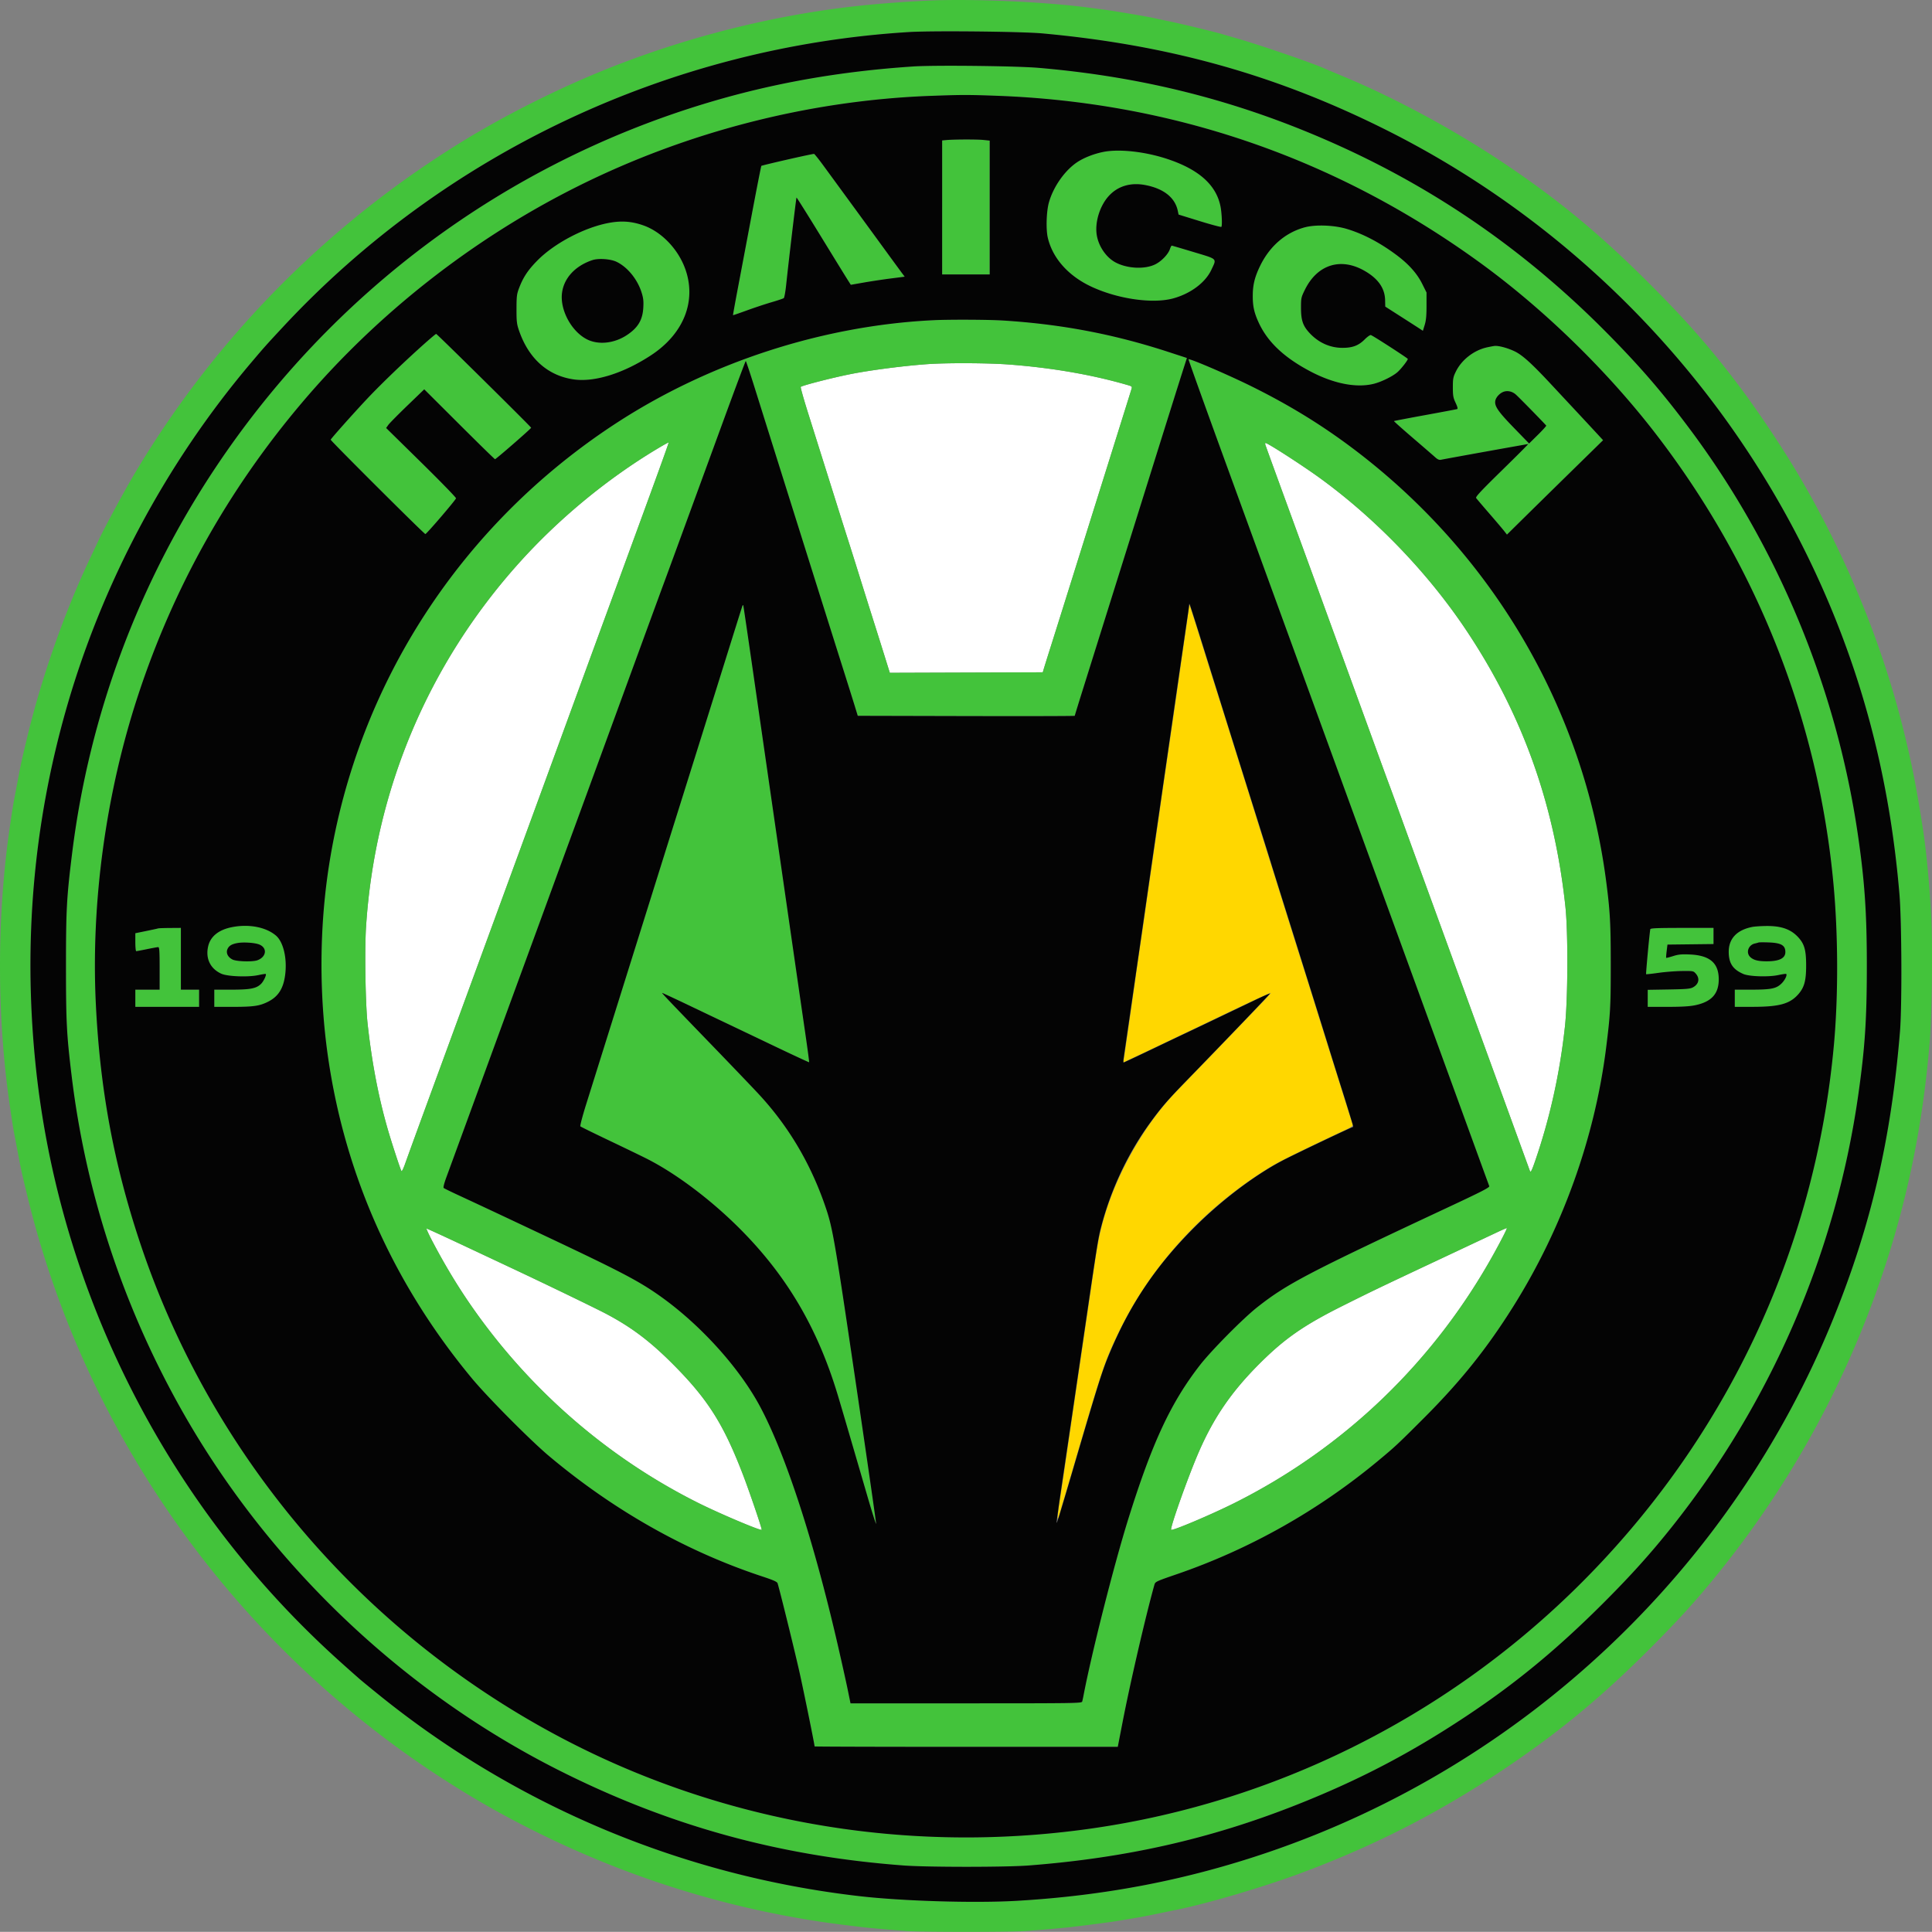 <svg xmlns="http://www.w3.org/2000/svg" viewBox="10.32 6.39 1908.5 1908.35"><rect x="10.32" y="6.39" width="1908.5" height="1908.35" fill="#808080" stroke="none"/><path fill="gold" fill-rule="evenodd" d="M1184.993 605.083c-.004.779-2.044 15.367-4.533 32.417s-4.95 34.15-5.468 38c-.78 5.805-9.865 68.343-15.543 107-.807 5.5-1.897 13.15-2.421 17s-4.159 29.05-8.078 56-7.518 51.925-7.997 55.5-2.476 17.3-4.436 30.5-3.987 27.15-4.503 31c-1.37 10.204-10.901 76.436-11.543 80.21l-.546 3.209 9.287-4.34a3227 3227 0 0 0 21.288-10.077c6.6-3.155 16.5-7.879 22-10.496 18.404-8.76 30.894-14.724 45-21.491 27.093-12.996 47.763-22.585 48.056-22.292.163.163-2.906 3.667-6.82 7.787-14.37 15.126-53.685 55.928-69.356 71.979-8.867 9.081-18.542 19.159-21.5 22.395-31.355 34.295-57.848 83.349-69.194 128.116-3.545 13.985-4.479 19.453-11.189 65.5-1.963 13.475-5.56 38-7.992 54.5a82942 82942 0 0 0-17.027 116c-1.925 13.2-3.913 26.475-4.419 29.5-1.786 10.676-3.276 23.117-2.822 23.57.252.252 1.273-2.585 2.269-6.306.995-3.72 2.592-9.239 3.549-12.264s3.782-12.475 6.281-21c32.337-110.353 33.869-114.953 48.209-144.767 31.65-65.801 85.439-124.162 150.955-163.785 8.184-4.949 32.7-17.015 72.344-35.605 6.268-2.94 8.197-4.295 7.754-5.449-.324-.845-2.578-7.916-5.009-15.715-2.43-7.798-9.217-29.479-15.082-48.179s-13.816-44.125-17.668-56.5a9757 9757 0 0 0-13.515-43c-3.581-11.275-10.932-34.675-16.338-52a33309 33309 0 0 0-18.001-57.5c-4.495-14.3-10.121-32.3-12.503-40s-7.101-22.775-10.488-33.5a12766 12766 0 0 1-13.159-42 9643 9643 0 0 0-13.509-43c-3.578-11.275-10.779-34.225-16-51s-9.681-30.687-9.91-30.917c-.229-.229-.419.221-.423 1"/><path fill="#fff" fill-rule="evenodd" d="M927 366.075c-23.17 1.59-57.137 5.991-76.942 9.969-18.586 3.734-48.295 11.41-48.75 12.595-.253.661 2.984 12.15 7.195 25.531 4.21 13.382 11.695 37.155 16.633 52.83s11.233 35.7 13.991 44.5 6.748 21.4 8.867 28 7.081 22.35 11.026 35 10.095 32.225 13.667 43.5 8.777 27.815 11.565 36.756l5.07 16.256 75.545-.256 75.545-.256 1.187-4c.652-2.2 3.751-12.1 6.887-22s11.548-36.675 18.696-59.5a253948 253948 0 0 1 41.839-133.5c10.001-31.9 18.55-59.216 18.998-60.703.78-2.59.597-2.767-4.352-4.202-34.845-10.103-74.407-16.926-116.667-20.119-20.473-1.547-60.381-1.747-80-.401m-268.511 84.3c-49.342 29.756-96.498 68.795-135.434 112.125-89.987 100.141-142.6 225.355-151.159 359.744-1.447 22.721-.589 75.835 1.54 95.256 4.168 38.034 10.561 71.683 19.664 103.5 3.899 13.628 12.952 41.281 13.836 42.261.378.419 1.858-2.506 3.29-6.5 6.329-17.656 12.087-33.436 36.219-99.261 14.114-38.5 29.206-79.675 33.536-91.5 10.018-27.354 25.905-70.711 44.338-121a149261 149261 0 0 0 48.676-133c10.676-29.208 24.596-67.211 47.984-131 37.818-103.148 50.161-137.193 49.851-137.504-.193-.193-5.747 2.903-12.341 6.879m601.792-4.625c.283.962 12.511 34.6 27.173 74.75s27.709 75.925 28.994 79.5c1.284 3.575 12.016 33.05 23.848 65.5s25.845 70.925 31.141 85.5 10.49 28.75 11.544 31.5 5.743 15.575 10.42 28.5a35568 35568 0 0 0 23.452 64.5c14.57 39.955 70.825 194.368 93.083 255.5l11.652 32c.74 2.03 1.836.013 5.05-9.295 14.648-42.418 24.54-86.964 29.58-133.205 2.96-27.152 3.219-92.797.468-118.5-10.876-101.615-42.535-189.926-97.805-272.823-37.678-56.511-89.123-110.063-144.381-150.296-17.052-12.416-51.84-34.881-54.015-34.881-.395 0-.487.788-.204 1.75m229.219 777.793c-4.95 2.33-28.125 13.228-51.5 24.218-65.585 30.833-71.6 33.715-101 48.401-38.724 19.345-57.648 32.493-82.515 57.335-27.503 27.474-45.077 53.023-59.886 87.06-10.582 24.322-28.791 75.584-27.357 77.018 1.228 1.228 39.587-14.993 62.258-26.327 108.993-54.487 198.059-140.279 257.205-247.748 7.338-13.333 12.538-23.615 12.11-23.948-.173-.136-4.365 1.66-9.315 3.991m-1051.702 9.707c12.124 23.039 24.927 44.225 38.524 63.75 57.466 82.515 134.465 149.32 223.501 193.909 20.78 10.407 61.804 27.797 62.927 26.675.561-.562-12.066-37.704-18.556-54.584-19.338-50.296-34.879-74.733-69.664-109.542-22.152-22.167-40.171-35.771-64.667-48.82-10.33-5.504-60.98-30.01-94.863-45.899a100948 100948 0 0 1-44.463-20.894C449.658 1228.03 432.181 1220 431.7 1220s2.263 5.963 6.098 13.25"/><path fill="#43c33b" fill-rule="evenodd" d="M938 6.61c-15.457.374-41.069 1.976-63.5 3.973-94.133 8.379-192.295 33.069-281 70.676-41.825 17.733-86.796 40.702-123.5 63.078-135.357 82.521-248.113 196.7-328.021 332.163-9.658 16.372-28.625 51.509-34.007 63-2.061 4.4-6.089 12.95-8.952 19-25.044 52.931-47.6 117.082-61.533 175-6.057 25.183-6.345 26.489-9.459 43-1.66 8.8-3.455 18.25-3.988 21-1.123 5.798-4.459 28.159-6.04 40.5-10.24 79.884-10.24 166.116 0 246 1.581 12.341 4.917 34.702 6.04 40.5.533 2.75 2.328 12.2 3.988 21 3.146 16.678 3.804 19.658 9.608 43.5 37.638 154.617 115.104 299.02 224.04 417.626 56.473 61.486 122.046 116.353 192.269 160.877 27.684 17.553 51.226 30.921 80.183 45.534 88.624 44.723 181.026 74.747 278.09 90.359 13.638 2.193 23.056 3.461 48.782 6.566 8.156.985 26.843 2.634 45 3.973 14.683 1.082 102.993 1.084 117.5.003 18.413-1.372 36.573-2.971 45-3.961 17.375-2.041 40.306-5.05 46-6.037 3.3-.572 8.475-1.445 11.5-1.94 10.854-1.776 16.697-2.872 29.5-5.532 7.15-1.485 14.8-3.064 17-3.507 30.314-6.115 85.557-22.377 122-35.913 85.768-31.857 159.212-71.369 235-126.424 37.578-27.299 72.975-57.893 110.53-95.532 29.116-29.182 45.854-47.64 67.641-74.592 75.818-93.791 132.775-200.318 168.69-315.5 21.07-67.576 34.09-135.419 40.204-209.5 2.108-25.548 2.973-93.037 1.557-121.5-1.6-32.166-4.654-65.055-8.171-88-6.276-40.95-11.154-65.798-19.435-99-21.039-84.356-55.368-168.519-100.34-246-16.791-28.929-41.703-66.474-62.04-93.5-27.605-36.684-51.091-63.519-87.597-100.086-50.47-50.555-92.255-85.009-148.263-122.249-46.717-31.063-103.462-61.671-152.276-82.137-10.725-4.497-20.4-8.584-21.5-9.083-11.404-5.177-63.659-23.133-85.5-29.382-6.875-1.966-13.85-3.992-15.5-4.502-6.223-1.921-39.49-9.972-51.5-12.463-6.875-1.426-14.525-3.049-17-3.607-5.798-1.308-38.399-6.801-47.5-8.003-3.85-.509-10.6-1.403-15-1.987C1046.194 8.647 983.296 5.516 938 6.61m-29.706 31.44C672.377 52.571 449.671 157.506 289.741 329.5c-16.891 18.165-17.954 19.357-30.8 34.5-84.717 99.871-148.24 219.093-183.819 345-31.608 111.851-41.646 227.031-30.07 345 20.982 213.811 118.34 416.323 272.584 567 14.156 13.829 25.799 24.517 47.864 43.936 1.65 1.452 9.975 8.289 18.5 15.193 136.005 110.144 300.555 179.191 475 199.314 42.765 4.934 114.09 7.063 155.65 4.647 87.91-5.11 168.1-20.606 248.618-48.042 252.975-86.199 457.996-279.92 558.201-527.437 37.257-92.028 57.126-177.737 65.746-283.611 2.024-24.859 1.692-108.385-.537-135-8.681-103.665-31.736-198.481-70.395-289.5-85.938-202.336-241.549-368.185-437.283-466.052-107.888-53.944-213.596-83.585-339-95.055-20.425-1.869-108.569-2.768-131.706-1.343m4.206 33.99c-73.153 4.868-139.235 16.594-204.5 36.289C509.252 168.304 338.694 294.992 223.106 468.5 146.89 582.906 98.445 713.169 81.598 849c-5.46 44.015-6.098 55.74-6.098 112 0 54.996.621 67.043 5.565 108 13.692 113.435 49.402 223.354 105.424 324.505 85.186 153.811 218.581 282.221 375.403 361.375 108.806 54.918 217.859 85.069 341.108 94.308 23.315 1.748 100.876 1.747 123.5-.002 96.225-7.437 179.137-26.178 264-59.674 61.266-24.182 112.172-50.704 167-87.004 49.562-32.814 90.407-66.427 136.086-111.989 27.287-27.217 47.182-49.303 68.234-75.748 98.258-123.431 161.983-271.051 184.131-426.542 6.574-46.153 8.453-74.056 8.502-126.229.051-53.656-2.142-85.713-9.062-132.5-21.321-144.151-78.979-283.006-165.773-399.218-26.821-35.913-48.304-60.876-80.591-93.647-79.682-80.876-168.657-142.863-270.186-188.232-93.767-41.9-187.616-65.968-292.341-74.971-21.959-1.888-102.893-2.796-124-1.392m18.5 29.008c-120.459 4.277-241.835 35.337-350.5 89.694C476.889 242.57 382.8 316.47 308.298 404.536 235.691 490.362 181.54 587.155 146.638 693.5c-31.823 96.96-46.55 204.865-41.627 305 4.135 84.118 17.663 157.242 43.474 235 48.668 146.616 137.558 278.864 255.515 380.148 69.345 59.544 147.987 108.001 231.276 142.508 142.999 59.245 299.55 78.643 454.452 56.311 179.039-25.812 346.483-108.879 476.651-236.463 147.436-144.508 237.119-333.289 255.586-538.004 4.373-48.482 4.171-108.895-.533-159-15.102-160.886-75.034-313.033-174.304-442.5-48.321-63.019-111.154-124.351-174.706-170.531-141.645-102.926-303.27-158.721-477.922-164.984-28.419-1.019-33.163-1.014-63.5.063m14.25 43.684-4.25.383V277.5h47V145.285l-6.147-.643c-6.277-.656-28.939-.6-36.603.09m155.25 11.678c-9.351 1.822-19.357 5.724-26.021 10.148-12.344 8.193-23.752 24.473-28.058 40.04-2.446 8.841-2.97 26.4-1.035 34.645 4.723 20.128 20.116 37.514 42.614 48.133 26.22 12.376 61.092 17.398 81.455 11.731 17.21-4.789 31.63-15.642 37.512-28.233 5.354-11.462 6.594-10.221-17.467-17.471-11.55-3.48-21.303-6.345-21.672-6.365-.37-.021-1.18 1.499-1.8 3.378-1.697 5.14-8.426 12.142-14.548 15.138-10.199 4.989-27.084 4.26-38.715-1.674-10.01-5.106-18.007-17.189-19.26-29.099-1.322-12.567 3.817-27.931 12.42-37.131 8.998-9.622 21.602-13.241 36.139-10.377 17.965 3.54 29.028 12.391 31.728 25.387l.767 3.692 20.789 6.422c11.434 3.533 21.095 6.113 21.47 5.734 1.007-1.018.465-13.81-.861-20.338-4.296-21.144-21.346-36.36-52.297-46.67-21.867-7.285-47.43-10.154-63.16-7.09m-312.299 7.58c-13.915 3.176-25.517 5.993-25.783 6.259-.267.267-4.549 22.032-9.516 48.368S741.696 277.975 739.039 292s-4.739 25.602-4.625 25.727 6.254-1.979 13.646-4.674 18.39-6.347 24.44-8.113 11.477-3.585 12.06-4.041 1.646-6.357 2.361-13.114c2.613-24.66 9.871-85.91 10.22-86.238.197-.186 10.709 16.538 23.359 37.166s24.639 40.097 26.642 43.265l3.643 5.762 12.857-2.252c7.072-1.238 19.051-3.043 26.62-4.01l13.762-1.758-2.351-3.11c-1.293-1.71-10.058-13.685-19.478-26.61-15.062-20.667-30.177-41.353-58.766-80.428-4.397-6.01-8.43-11.024-8.962-11.143-.532-.118-12.352 2.384-26.266 5.561m-176.023 62.517c-24.255 4.394-54.313 20.181-71.178 37.382-9.185 9.369-13.791 16.306-17.837 26.869-2.322 6.062-2.586 8.153-2.622 20.742-.036 12.169.269 14.915 2.333 21 9.498 28.007 28.521 45.059 54.342 48.711 20.529 2.903 49.202-6.102 76.384-23.989 31.978-21.043 44.822-53.153 33.838-84.592-6.96-19.922-23.468-37.223-41.595-43.594-11.395-4.005-21.378-4.755-33.665-2.529m687.024 4.451c-19.22 5.203-34.872 18.815-44.319 38.542-5.112 10.674-6.965 18.231-7.04 28.71-.074 10.488 1.309 16.885 5.759 26.63 8.789 19.25 25.081 34.683 51.104 48.411 23.147 12.211 45.672 16.597 62.834 12.234 7.725-1.964 19.003-7.582 23.529-11.721 3.626-3.315 9.931-11.449 9.931-12.81 0-.719-33.705-22.52-36.437-23.568-.741-.285-3.527 1.673-6.236 4.383-5.988 5.987-11.944 8.231-21.849 8.231-12.16 0-23.387-4.981-32.177-14.275-6.897-7.293-8.801-12.762-8.801-25.279 0-9.682.145-10.349 3.925-18 12.085-24.463 34.802-31.873 58.091-18.948 13.887 7.706 20.802 17.337 21.07 29.344l.143 6.416 15.886 10.166c8.737 5.591 17.099 10.969 18.583 11.952l2.699 1.786 1.801-5.831c1.347-4.357 1.802-9.136 1.802-18.906v-13.076l-4.2-8.424c-5.212-10.455-13.357-19.591-25.601-28.718-16.432-12.25-33.109-20.98-49.199-25.754-12.491-3.707-30.694-4.365-41.298-1.495M595.5 263.345c-17.281 5.744-28.571 18.214-30.097 33.241-1.689 16.643 9.619 37.276 24.643 44.964 11.329 5.798 27.063 4.131 39.606-4.195 10.909-7.241 15.477-14.909 16.146-27.105.368-6.708.028-9.573-1.823-15.328-4.155-12.923-13.987-24.848-24.695-29.952-5.861-2.793-17.808-3.61-23.78-1.625m336.5 59.36c-109.357 5.374-221.229 41.793-313.5 102.055-152.397 99.53-254.543 256.506-282.889 434.74-9.932 62.449-10.285 129.659-1.012 192.715 17.12 116.43 65.081 223.164 141.897 315.785 15.383 18.548 57.83 61.308 76.1 76.661 63.947 53.74 135.439 94.124 210.6 118.965 11.456 3.785 14.827 5.3 15.286 6.865 2.981 10.175 17.499 69.234 21.88 89.009 4.459 20.128 14.638 70.245 14.638 72.07 0 .237 67.388.426 149.75.421l149.75-.01 4.908-25.24c7.633-39.251 23.001-105.467 31.36-135.123.767-2.721 1.981-3.282 21.772-10.072 72.015-24.704 139.767-62.836 198.96-111.979 17.047-14.153 19.321-16.275 45.544-42.511 36.178-36.197 62.099-68.575 88.183-110.149 48.422-77.176 80.505-166.561 91.672-255.407 4.189-33.324 4.593-40.481 4.597-81.5.004-41.329-.665-53.464-4.606-83.5-22.231-169.459-111.509-322.275-249.029-426.261-31.896-24.118-64.304-43.987-102.361-62.757-22.615-11.154-60.098-27.218-61.121-26.194-.225.225 16.955 48.065 38.179 106.31L1296.672 671a3136752 3136752 0 0 0 93.834 257.5l47.191 129.5c8.518 23.375 21.713 59.6 29.321 80.5s14.114 38.717 14.455 39.594c.5 1.284-7.406 5.348-40.676 20.913-139.153 65.1-159.522 75.775-188.797 98.944-14.019 11.095-45.34 42.774-56.41 57.055-28.749 37.085-47.025 76.283-70.462 151.125-14.191 45.316-36.523 133.352-44.611 175.869-.367 1.925-.888 4.287-1.159 5.25-.466 1.654-6.785 1.75-114.68 1.75H850.492l-2.82-13.75c-1.551-7.562-5.931-27.25-9.732-43.75-23.723-102.976-51.488-188.217-76.708-235.5-20.577-38.577-59.365-81.396-99.246-109.56-20.708-14.623-38.361-23.879-110.486-57.93-47.18-22.275-64.859-30.571-90-42.236-6.6-3.062-12.412-5.936-12.916-6.387-.54-.483.563-4.833 2.689-10.603 1.983-5.381 16.937-46.234 33.231-90.784s36.312-99.225 44.484-121.5 20.777-56.7 28.011-76.5 14.653-40.05 16.486-45c3.386-9.14 17.059-46.51 63.667-174 14.276-39.05 27.055-73.925 28.397-77.5 2.424-6.454 15.502-42.15 58.526-159.75C736.4 390.563 746.719 363 747.006 363s4.227 11.813 8.753 26.25c26.361 84.081 74.719 237.84 85.94 273.25 5.228 16.5 10.958 34.725 12.732 40.5l3.226 10.5 107.172.255c58.944.139 107.171.027 107.171-.251 0-.279 3.633-12.093 8.073-26.255L1101.152 620a499511 499511 0 0 1 23.511-75c5.778-18.425 16.347-52.175 23.487-75 15.052-48.124 27.829-88.763 31.83-101.241l2.803-8.74-18.203-5.94c-53.881-17.581-105.302-27.376-163.063-31.06-14.551-.928-53.453-1.104-69.517-.314m-509.53 29.634c-19.136 17.421-38.336 36.082-50.582 49.161C358.183 416.136 337 439.963 337 440.741c0 1.181 92.373 93.265 93.504 93.212 1.216-.058 29.878-33.484 30.289-35.324.161-.721-15.31-16.644-34.38-35.384l-34.672-34.073 2.151-3.02c1.182-1.661 9.657-10.256 18.833-19.101l16.682-16.08 34.607 34.514C483.048 444.468 498.933 460 499.315 460c1 0 35.685-30.205 35.685-31.076 0-.795-92.571-92.26-93.805-92.684-.416-.143-8.842 7.101-18.725 16.099m1056.932-2.853c-13.063 2.842-25.219 12.268-30.966 24.014-2.621 5.356-2.936 7.02-2.936 15.5 0 8.245.359 10.266 2.715 15.295 1.91 4.075 2.355 5.916 1.5 6.203-.668.224-14.903 2.905-31.634 5.957-16.73 3.052-30.571 5.702-30.757 5.888s8.102 7.582 18.419 16.436c10.316 8.855 20.301 17.494 22.188 19.2 2.584 2.335 4.065 2.966 6 2.556 4.76-1.008 85.396-15.535 85.986-15.491.32.025-11.342 11.707-25.917 25.962-20.772 20.315-26.284 26.229-25.5 27.359.55.793 6.403 7.673 13.006 15.289s13.226 15.419 14.717 17.342l2.712 3.495 17.783-17.534c9.78-9.644 31.15-30.628 47.489-46.631l29.707-29.097-9.127-9.865a8798 8798 0 0 0-21.707-23.334 20488 20488 0 0 1-20.518-22c-18.884-20.294-28.184-28.735-35.749-32.445-6.608-3.242-15.457-5.715-19.699-5.506-.888.044-4.358.677-7.712 1.407M927 366.075c-23.17 1.59-57.137 5.991-76.942 9.969-18.586 3.734-48.295 11.41-48.75 12.595-.253.661 2.984 12.15 7.195 25.531 4.21 13.382 11.695 37.155 16.633 52.83s11.233 35.7 13.991 44.5 6.748 21.4 8.867 28 7.081 22.35 11.026 35 10.095 32.225 13.667 43.5 8.777 27.815 11.565 36.756l5.07 16.256 75.545-.256 75.545-.256 1.187-4c.652-2.2 3.751-12.1 6.887-22s11.548-36.675 18.696-59.5a253948 253948 0 0 1 41.839-133.5c10.001-31.9 18.55-59.216 18.998-60.703.78-2.59.597-2.767-4.352-4.202-34.845-10.103-74.407-16.926-116.667-20.119-20.473-1.547-60.381-1.747-80-.401m569.395 27.08c-3.96 1.055-8.087 5.167-8.9 8.869-1.167 5.314 2.479 10.694 18.286 26.976l15.048 15.5 8.591-8.483c4.725-4.666 8.476-8.79 8.336-9.164-.281-.746-25.915-26.974-29.934-30.627-3.247-2.951-7.542-4.106-11.427-3.071m-837.906 57.22c-49.342 29.756-96.498 68.795-135.434 112.125-89.987 100.141-142.6 225.355-151.159 359.744-1.447 22.721-.589 75.835 1.54 95.256 4.168 38.034 10.561 71.683 19.664 103.5 3.899 13.628 12.952 41.281 13.836 42.261.378.419 1.858-2.506 3.29-6.5 6.329-17.656 12.087-33.436 36.219-99.261 14.114-38.5 29.206-79.675 33.536-91.5 10.018-27.354 25.905-70.711 44.338-121a149261 149261 0 0 0 48.676-133c10.676-29.208 24.596-67.211 47.984-131 37.818-103.148 50.161-137.193 49.851-137.504-.193-.193-5.747 2.903-12.341 6.879m601.792-4.625c.283.962 12.511 34.6 27.173 74.75s27.709 75.925 28.994 79.5c1.284 3.575 12.016 33.05 23.848 65.5s25.845 70.925 31.141 85.5 10.49 28.75 11.544 31.5 5.743 15.575 10.42 28.5a35568 35568 0 0 0 23.452 64.5c14.57 39.955 70.825 194.368 93.083 255.5l11.652 32c.74 2.03 1.836.013 5.05-9.295 14.648-42.418 24.54-86.964 29.58-133.205 2.96-27.152 3.219-92.797.468-118.5-10.876-101.615-42.535-189.926-97.805-272.823-37.678-56.511-89.123-110.063-144.381-150.296-17.052-12.416-51.84-34.881-54.015-34.881-.395 0-.487.788-.204 1.75M743.663 605c-.313.825-6.475 20.4-13.693 43.5a112684 112684 0 0 1-44.475 142c-5.697 18.15-18.745 59.775-28.996 92.5-16.422 52.427-47.965 153.086-67.169 214.348-3.628 11.574-6.154 21.228-5.678 21.704.471.471 13.68 6.96 29.352 14.419s32.546 15.644 37.496 18.188c28.651 14.728 62.388 40.201 90.5 68.334 46.818 46.852 77.38 98.963 97.358 166.007 5.199 17.446 8.17 27.591 28.766 98.228 4.607 15.801 8.504 28.155 8.66 27.453.157-.701-8.972-64.029-20.286-140.728-21.171-143.518-22.644-151.973-30.358-174.195-14.433-41.584-36.098-77.986-64.977-109.181-5.864-6.336-26.219-27.62-45.233-47.298-43.361-44.878-50.827-52.716-50.513-53.029.138-.138 12.588 5.645 27.667 12.851a17890 17890 0 0 0 35.416 16.89c4.4 2.083 24.602 11.723 44.893 21.422s37.039 17.489 37.217 17.31c.178-.178-1.481-12.676-3.686-27.773A55595 55595 0 0 1 794.488 949a518675 518675 0 0 0-18.916-131c-6.319-43.725-15.8-109.425-21.069-146s-9.734-66.95-9.924-67.5-.603-.325-.916.5M238.389 922.488c-12.379 2.693-20.128 9.086-22.377 18.462-2.902 12.096 1.993 22.397 12.988 27.334 6.155 2.764 26.445 3.522 36.489 1.363 3.844-.827 7.151-1.34 7.349-1.142.932.931-2.186 7.454-4.725 9.887-4.694 4.497-10.494 5.608-29.272 5.608H222v17h18.451c20.326 0 26.308-.873 34.636-5.057 10.166-5.108 15.24-13.128 16.954-26.798 2.034-16.218-1.84-32.433-9.235-38.654-10.145-8.537-27.548-11.672-44.417-8.003m1502.881-.434c-15.231 3.006-23.29 11.554-23.248 24.656.036 11.232 4.073 17.318 14.478 21.827 5.843 2.531 24.758 3.119 34.432 1.069 4.088-.866 7.63-1.378 7.871-1.137 1.203 1.203-1.389 6.398-4.821 9.663-5.133 4.883-10.173 5.868-30.031 5.868H1724v17l17.75-.017c26.187-.026 36.607-2.902 44.979-12.413 5.965-6.776 7.773-13.43 7.763-28.57-.01-15.044-1.728-21.131-7.834-27.756-7.349-7.972-16.753-11.276-31.658-11.123-5.225.054-11.404.474-13.73.933M166.5 923.509c-.55.192-5.838 1.341-11.75 2.551L144 928.261v8.869c0 4.879.4 8.87.89 8.87.489 0 5.264-.9 10.61-2s10.346-2 11.11-2c1.143 0 1.39 3.739 1.39 21v21h-24v17h63v-17h-18v-61l-10.75.079c-5.912.043-11.2.237-11.75.43m1474.065.741c-.616 2.069-4.542 44.106-4.155 44.493.197.197 5.698-.4 12.224-1.327s16.964-1.737 23.195-1.8c11.233-.115 11.349-.092 13.75 2.69 4.096 4.747 2.917 10.284-2.859 13.424-2.704 1.47-6.546 1.806-23.97 2.098l-20.75.347V1001h19.542c13.945 0 21.741-.454 27.218-1.585 16.145-3.335 23.366-11.199 23.4-25.486.04-16.23-8.774-23.818-28.66-24.673-8.148-.35-11.196-.05-16.457 1.617-3.551 1.125-6.605 1.898-6.786 1.717s.025-3.2.458-6.709l.786-6.381 22.75-.269 22.749-.269V923h-31.031c-23.96 0-31.117.285-31.404 1.25m-1395.66 13.703c-5.797 1.056-8.545 2.764-9.966 6.195-1.538 3.711.529 7.835 5.062 10.1 4.053 2.026 19.98 2.468 24.684.685 8.873-3.362 9.889-12.124 1.797-15.505-4.274-1.786-15.618-2.561-21.577-1.475m1502.595-.526c-.55.219-2.134.645-3.52.947-6.645 1.447-9.285 9.112-4.64 13.476 3.157 2.966 7.777 4.151 16.153 4.144 12.557-.01 18.536-3.002 18.475-9.244-.064-6.58-4.182-8.932-16.434-9.386-4.969-.185-9.484-.156-10.034.063m-258 286.116c-4.95 2.33-28.125 13.228-51.5 24.218-65.585 30.833-71.6 33.715-101 48.401-38.724 19.345-57.648 32.493-82.515 57.335-27.503 27.474-45.077 53.023-59.886 87.06-10.582 24.322-28.791 75.584-27.357 77.018 1.228 1.228 39.587-14.993 62.258-26.327 108.993-54.487 198.059-140.279 257.205-247.748 7.338-13.333 12.538-23.615 12.11-23.948-.173-.136-4.365 1.66-9.315 3.991m-1051.702 9.707c12.124 23.039 24.927 44.225 38.524 63.75 57.466 82.515 134.465 149.32 223.501 193.909 20.78 10.407 61.804 27.797 62.927 26.675.561-.562-12.066-37.704-18.556-54.584-19.338-50.296-34.879-74.733-69.664-109.542-22.152-22.167-40.171-35.771-64.667-48.82-10.33-5.504-60.98-30.01-94.863-45.899a100948 100948 0 0 1-44.463-20.894C449.658 1228.03 432.181 1220 431.7 1220s2.263 5.963 6.098 13.25"/><path fill="#040404" fill-rule="evenodd" d="M908.294 38.05C672.377 52.571 449.671 157.506 289.741 329.5c-16.891 18.165-17.954 19.357-30.8 34.5-84.717 99.871-148.24 219.093-183.819 345-31.608 111.851-41.646 227.031-30.07 345 20.982 213.811 118.34 416.323 272.584 567 14.156 13.829 25.799 24.517 47.864 43.936 1.65 1.452 9.975 8.289 18.5 15.193 136.005 110.144 300.555 179.191 475 199.314 42.765 4.934 114.09 7.063 155.65 4.647 87.91-5.11 168.1-20.606 248.618-48.042 252.975-86.199 457.996-279.92 558.201-527.437 37.257-92.028 57.126-177.737 65.746-283.611 2.024-24.859 1.692-108.385-.537-135-8.681-103.665-31.736-198.481-70.395-289.5-85.938-202.336-241.549-368.185-437.283-466.052-107.888-53.944-213.596-83.585-339-95.055-20.425-1.869-108.569-2.768-131.706-1.343m4.206 33.99c-73.153 4.868-139.235 16.594-204.5 36.289C509.252 168.304 338.694 294.992 223.106 468.5 146.89 582.906 98.445 713.169 81.598 849c-5.46 44.015-6.098 55.74-6.098 112 0 54.996.621 67.043 5.565 108 13.692 113.435 49.402 223.354 105.424 324.505 85.186 153.811 218.581 282.221 375.403 361.375 108.806 54.918 217.859 85.069 341.108 94.308 23.315 1.748 100.876 1.747 123.5-.002 96.225-7.437 179.137-26.178 264-59.674 61.266-24.182 112.172-50.704 167-87.004 49.562-32.814 90.407-66.427 136.086-111.989 27.287-27.217 47.182-49.303 68.234-75.748 98.258-123.431 161.983-271.051 184.131-426.542 6.574-46.153 8.453-74.056 8.502-126.229.051-53.656-2.142-85.713-9.062-132.5-21.321-144.151-78.979-283.006-165.773-399.218-26.821-35.913-48.304-60.876-80.591-93.647-79.682-80.876-168.657-142.863-270.186-188.232-93.767-41.9-187.616-65.968-292.341-74.971-21.959-1.888-102.893-2.796-124-1.392m18.5 29.008c-120.459 4.277-241.835 35.337-350.5 89.694C476.889 242.57 382.8 316.47 308.298 404.536 235.691 490.362 181.54 587.155 146.638 693.5c-31.823 96.96-46.55 204.865-41.627 305 4.135 84.118 17.663 157.242 43.474 235 48.668 146.616 137.558 278.864 255.515 380.148 69.345 59.544 147.987 108.001 231.276 142.508 142.999 59.245 299.55 78.643 454.452 56.311 179.039-25.812 346.483-108.879 476.651-236.463 147.436-144.508 237.119-333.289 255.586-538.004 4.373-48.482 4.171-108.895-.533-159-15.102-160.886-75.034-313.033-174.304-442.5-48.321-63.019-111.154-124.351-174.706-170.531-141.645-102.926-303.27-158.721-477.922-164.984-28.419-1.019-33.163-1.014-63.5.063m14.25 43.684-4.25.383V277.5h47V145.285l-6.147-.643c-6.277-.656-28.939-.6-36.603.09m155.25 11.678c-9.351 1.822-19.357 5.724-26.021 10.148-12.344 8.193-23.752 24.473-28.058 40.04-2.446 8.841-2.97 26.4-1.035 34.645 4.723 20.128 20.116 37.514 42.614 48.133 26.22 12.376 61.092 17.398 81.455 11.731 17.21-4.789 31.63-15.642 37.512-28.233 5.354-11.462 6.594-10.221-17.467-17.471-11.55-3.48-21.303-6.345-21.672-6.365-.37-.021-1.18 1.499-1.8 3.378-1.697 5.14-8.426 12.142-14.548 15.138-10.199 4.989-27.084 4.26-38.715-1.674-10.01-5.106-18.007-17.189-19.26-29.099-1.322-12.567 3.817-27.931 12.42-37.131 8.998-9.622 21.602-13.241 36.139-10.377 17.965 3.54 29.028 12.391 31.728 25.387l.767 3.692 20.789 6.422c11.434 3.533 21.095 6.113 21.47 5.734 1.007-1.018.465-13.81-.861-20.338-4.296-21.144-21.346-36.36-52.297-46.67-21.867-7.285-47.43-10.154-63.16-7.09m-312.299 7.58c-13.915 3.176-25.517 5.993-25.783 6.259-.267.267-4.549 22.032-9.516 48.368S741.696 277.975 739.039 292s-4.739 25.602-4.625 25.727 6.254-1.979 13.646-4.674 18.39-6.347 24.44-8.113 11.477-3.585 12.06-4.041 1.646-6.357 2.361-13.114c2.613-24.66 9.871-85.91 10.22-86.238.197-.186 10.709 16.538 23.359 37.166s24.639 40.097 26.642 43.265l3.643 5.762 12.857-2.252c7.072-1.238 19.051-3.043 26.62-4.01l13.762-1.758-2.351-3.11c-1.293-1.71-10.058-13.685-19.478-26.61-15.062-20.667-30.177-41.353-58.766-80.428-4.397-6.01-8.43-11.024-8.962-11.143-.532-.118-12.352 2.384-26.266 5.561m-176.023 62.517c-24.255 4.394-54.313 20.181-71.178 37.382-9.185 9.369-13.791 16.306-17.837 26.869-2.322 6.062-2.586 8.153-2.622 20.742-.036 12.169.269 14.915 2.333 21 9.498 28.007 28.521 45.059 54.342 48.711 20.529 2.903 49.202-6.102 76.384-23.989 31.978-21.043 44.822-53.153 33.838-84.592-6.96-19.922-23.468-37.223-41.595-43.594-11.395-4.005-21.378-4.755-33.665-2.529m687.024 4.451c-19.22 5.203-34.872 18.815-44.319 38.542-5.112 10.674-6.965 18.231-7.04 28.71-.074 10.488 1.309 16.885 5.759 26.63 8.789 19.25 25.081 34.683 51.104 48.411 23.147 12.211 45.672 16.597 62.834 12.234 7.725-1.964 19.003-7.582 23.529-11.721 3.626-3.315 9.931-11.449 9.931-12.81 0-.719-33.705-22.52-36.437-23.568-.741-.285-3.527 1.673-6.236 4.383-5.988 5.987-11.944 8.231-21.849 8.231-12.16 0-23.387-4.981-32.177-14.275-6.897-7.293-8.801-12.762-8.801-25.279 0-9.682.145-10.349 3.925-18 12.085-24.463 34.802-31.873 58.091-18.948 13.887 7.706 20.802 17.337 21.07 29.344l.143 6.416 15.886 10.166c8.737 5.591 17.099 10.969 18.583 11.952l2.699 1.786 1.801-5.831c1.347-4.357 1.802-9.136 1.802-18.906v-13.076l-4.2-8.424c-5.212-10.455-13.357-19.591-25.601-28.718-16.432-12.25-33.109-20.98-49.199-25.754-12.491-3.707-30.694-4.365-41.298-1.495M595.5 263.345c-17.281 5.744-28.571 18.214-30.097 33.241-1.689 16.643 9.619 37.276 24.643 44.964 11.329 5.798 27.063 4.131 39.606-4.195 10.909-7.241 15.477-14.909 16.146-27.105.368-6.708.028-9.573-1.823-15.328-4.155-12.923-13.987-24.848-24.695-29.952-5.861-2.793-17.808-3.61-23.78-1.625m336.5 59.36c-109.357 5.374-221.229 41.793-313.5 102.055-152.397 99.53-254.543 256.506-282.889 434.74-9.932 62.449-10.285 129.659-1.012 192.715 17.12 116.43 65.081 223.164 141.897 315.785 15.383 18.548 57.83 61.308 76.1 76.661 63.947 53.74 135.439 94.124 210.6 118.965 11.456 3.785 14.827 5.3 15.286 6.865 2.981 10.175 17.499 69.234 21.88 89.009 4.459 20.128 14.638 70.245 14.638 72.07 0 .237 67.388.426 149.75.421l149.75-.01 4.908-25.24c7.633-39.251 23.001-105.467 31.36-135.123.767-2.721 1.981-3.282 21.772-10.072 72.015-24.704 139.767-62.836 198.96-111.979 17.047-14.153 19.321-16.275 45.544-42.511 36.178-36.197 62.099-68.575 88.183-110.149 48.422-77.176 80.505-166.561 91.672-255.407 4.189-33.324 4.593-40.481 4.597-81.5.004-41.329-.665-53.464-4.606-83.5-22.231-169.459-111.509-322.275-249.029-426.261-31.896-24.118-64.304-43.987-102.361-62.757-22.615-11.154-60.098-27.218-61.121-26.194-.225.225 16.955 48.065 38.179 106.31L1296.672 671a3136752 3136752 0 0 0 93.834 257.5l47.191 129.5c8.518 23.375 21.713 59.6 29.321 80.5s14.114 38.717 14.455 39.594c.5 1.284-7.406 5.348-40.676 20.913-139.153 65.1-159.522 75.775-188.797 98.944-14.019 11.095-45.34 42.774-56.41 57.055-28.749 37.085-47.025 76.283-70.462 151.125-14.191 45.316-36.523 133.352-44.611 175.869-.367 1.925-.888 4.287-1.159 5.25-.466 1.654-6.785 1.75-114.68 1.75H850.492l-2.82-13.75c-1.551-7.562-5.931-27.25-9.732-43.75-23.723-102.976-51.488-188.217-76.708-235.5-20.577-38.577-59.365-81.396-99.246-109.56-20.708-14.623-38.361-23.879-110.486-57.93-47.18-22.275-64.859-30.571-90-42.236-6.6-3.062-12.412-5.936-12.916-6.387-.54-.483.563-4.833 2.689-10.603 1.983-5.381 16.937-46.234 33.231-90.784s36.312-99.225 44.484-121.5 20.777-56.7 28.011-76.5 14.653-40.05 16.486-45c3.386-9.14 17.059-46.51 63.667-174 14.276-39.05 27.055-73.925 28.397-77.5 2.424-6.454 15.502-42.15 58.526-159.75C736.4 390.563 746.719 363 747.006 363s4.227 11.813 8.753 26.25c26.361 84.081 74.719 237.84 85.94 273.25 5.228 16.5 10.958 34.725 12.732 40.5l3.226 10.5 107.172.255c58.944.139 107.171.027 107.171-.251 0-.279 3.633-12.093 8.073-26.255L1101.152 620a499511 499511 0 0 1 23.511-75c5.778-18.425 16.347-52.175 23.487-75 15.052-48.124 27.829-88.763 31.83-101.241l2.803-8.74-18.203-5.94c-53.881-17.581-105.302-27.376-163.063-31.06-14.551-.928-53.453-1.104-69.517-.314m-509.53 29.634c-19.136 17.421-38.336 36.082-50.582 49.161C358.183 416.136 337 439.963 337 440.741c0 1.181 92.373 93.265 93.504 93.212 1.216-.058 29.878-33.484 30.289-35.324.161-.721-15.31-16.644-34.38-35.384l-34.672-34.073 2.151-3.02c1.182-1.661 9.657-10.256 18.833-19.101l16.682-16.08 34.607 34.514C483.048 444.468 498.933 460 499.315 460c1 0 35.685-30.205 35.685-31.076 0-.795-92.571-92.26-93.805-92.684-.416-.143-8.842 7.101-18.725 16.099m1056.932-2.853c-13.063 2.842-25.219 12.268-30.966 24.014-2.621 5.356-2.936 7.02-2.936 15.5 0 8.245.359 10.266 2.715 15.295 1.91 4.075 2.355 5.916 1.5 6.203-.668.224-14.903 2.905-31.634 5.957-16.73 3.052-30.571 5.702-30.757 5.888s8.102 7.582 18.419 16.436c10.316 8.855 20.301 17.494 22.188 19.2 2.584 2.335 4.065 2.966 6 2.556 4.76-1.008 85.396-15.535 85.986-15.491.32.025-11.342 11.707-25.917 25.962-20.772 20.315-26.284 26.229-25.5 27.359.55.793 6.403 7.673 13.006 15.289s13.226 15.419 14.717 17.342l2.712 3.495 17.783-17.534c9.78-9.644 31.15-30.628 47.489-46.631l29.707-29.097-9.127-9.865a8798 8798 0 0 0-21.707-23.334 20488 20488 0 0 1-20.518-22c-18.884-20.294-28.184-28.735-35.749-32.445-6.608-3.242-15.457-5.715-19.699-5.506-.888.044-4.358.677-7.712 1.407m16.993 43.669c-3.96 1.055-8.087 5.167-8.9 8.869-1.167 5.314 2.479 10.694 18.286 26.976l15.048 15.5 8.591-8.483c4.725-4.666 8.476-8.79 8.336-9.164-.281-.746-25.915-26.974-29.934-30.627-3.247-2.951-7.542-4.106-11.427-3.071M1185 603.84c0 .645-.696 5.783-1.546 11.417s-6.224 42.643-11.942 82.243c-5.717 39.6-13.366 92.475-16.997 117.5a42205 42205 0 0 0-10.53 73c-2.16 15.125-8.234 57.2-13.496 93.5s-9.837 67.912-10.165 70.25-.369 4.25-.092 4.25c.278 0 12.377-5.67 26.886-12.6 14.51-6.931 29.982-14.294 34.382-16.364 7.476-3.517 32.439-15.435 68.32-32.619 8.426-4.035 15.176-6.957 15-6.492-.355.937-42.92 45.342-84.905 88.575-16.084 16.562-22.761 24.335-33.117 38.553-22.292 30.606-39.121 66.305-48.786 103.488-2.805 10.793-3.932 17.743-14.022 86.459-2.706 18.425-6.972 47.45-9.481 64.5s-5.881 40-7.495 51-5.2 35.3-7.969 54-5.012 34.9-4.983 36c.047 1.833 3.322-8.778 15.434-50 27.122-92.312 29.748-100.6 38.011-120 20.133-47.266 45.678-84.842 82.944-122.013 27.826-27.754 62.036-53.309 90.322-67.472 17.842-8.933 64.375-31.015 65.359-31.015.477 0 .868-.495.868-1.1s-4.777-16.243-10.615-34.75c-5.839-18.508-11.643-37.025-12.9-41.15-2.308-7.579-24.802-79.387-44.168-141-5.792-18.425-11.772-37.55-13.29-42.5s-8.707-27.9-15.975-51c-7.269-23.1-20.119-64.05-28.557-91l-25.517-81.5c-5.596-17.875-10.356-32.687-10.576-32.917-.221-.229-.402.112-.402.757M743.663 605c-.313.825-6.475 20.4-13.693 43.5a112684 112684 0 0 1-44.475 142c-5.697 18.15-18.745 59.775-28.996 92.5-16.422 52.427-47.965 153.086-67.169 214.348-3.628 11.574-6.154 21.228-5.678 21.704.471.471 13.68 6.96 29.352 14.419s32.546 15.644 37.496 18.188c28.651 14.728 62.388 40.201 90.5 68.334 46.818 46.852 77.38 98.963 97.358 166.007 5.199 17.446 8.17 27.591 28.766 98.228 4.607 15.801 8.504 28.155 8.66 27.453.157-.701-8.972-64.029-20.286-140.728-21.171-143.518-22.644-151.973-30.358-174.195-14.433-41.584-36.098-77.986-64.977-109.181-5.864-6.336-26.219-27.62-45.233-47.298-43.361-44.878-50.827-52.716-50.513-53.029.138-.138 12.588 5.645 27.667 12.851a17890 17890 0 0 0 35.416 16.89c4.4 2.083 24.602 11.723 44.893 21.422s37.039 17.489 37.217 17.31c.178-.178-1.481-12.676-3.686-27.773A55595 55595 0 0 1 794.488 949a518675 518675 0 0 0-18.916-131c-6.319-43.725-15.8-109.425-21.069-146s-9.734-66.95-9.924-67.5-.603-.325-.916.5M238.389 922.488c-12.379 2.693-20.128 9.086-22.377 18.462-2.902 12.096 1.993 22.397 12.988 27.334 6.155 2.764 26.445 3.522 36.489 1.363 3.844-.827 7.151-1.34 7.349-1.142.932.931-2.186 7.454-4.725 9.887-4.694 4.497-10.494 5.608-29.272 5.608H222v17h18.451c20.326 0 26.308-.873 34.636-5.057 10.166-5.108 15.24-13.128 16.954-26.798 2.034-16.218-1.84-32.433-9.235-38.654-10.145-8.537-27.548-11.672-44.417-8.003m1502.881-.434c-15.231 3.006-23.29 11.554-23.248 24.656.036 11.232 4.073 17.318 14.478 21.827 5.843 2.531 24.758 3.119 34.432 1.069 4.088-.866 7.63-1.378 7.871-1.137 1.203 1.203-1.389 6.398-4.821 9.663-5.133 4.883-10.173 5.868-30.031 5.868H1724v17l17.75-.017c26.187-.026 36.607-2.902 44.979-12.413 5.965-6.776 7.773-13.43 7.763-28.57-.01-15.044-1.728-21.131-7.834-27.756-7.349-7.972-16.753-11.276-31.658-11.123-5.225.054-11.404.474-13.73.933M166.5 923.509c-.55.192-5.838 1.341-11.75 2.551L144 928.261v8.869c0 4.879.4 8.87.89 8.87.489 0 5.264-.9 10.61-2s10.346-2 11.11-2c1.143 0 1.39 3.739 1.39 21v21h-24v17h63v-17h-18v-61l-10.75.079c-5.912.043-11.2.237-11.75.43m1474.065.741c-.616 2.069-4.542 44.106-4.155 44.493.197.197 5.698-.4 12.224-1.327s16.964-1.737 23.195-1.8c11.233-.115 11.349-.092 13.75 2.69 4.096 4.747 2.917 10.284-2.859 13.424-2.704 1.47-6.546 1.806-23.97 2.098l-20.75.347V1001h19.542c13.945 0 21.741-.454 27.218-1.585 16.145-3.335 23.366-11.199 23.4-25.486.04-16.23-8.774-23.818-28.66-24.673-8.148-.35-11.196-.05-16.457 1.617-3.551 1.125-6.605 1.898-6.786 1.717s.025-3.2.458-6.709l.786-6.381 22.75-.269 22.749-.269V923h-31.031c-23.96 0-31.117.285-31.404 1.25m-1395.66 13.703c-5.797 1.056-8.545 2.764-9.966 6.195-1.538 3.711.529 7.835 5.062 10.1 4.053 2.026 19.98 2.468 24.684.685 8.873-3.362 9.889-12.124 1.797-15.505-4.274-1.786-15.618-2.561-21.577-1.475m1502.595-.526c-.55.219-2.134.645-3.52.947-6.645 1.447-9.285 9.112-4.64 13.476 3.157 2.966 7.777 4.151 16.153 4.144 12.557-.01 18.536-3.002 18.475-9.244-.064-6.58-4.182-8.932-16.434-9.386-4.969-.185-9.484-.156-10.034.063"/></svg>